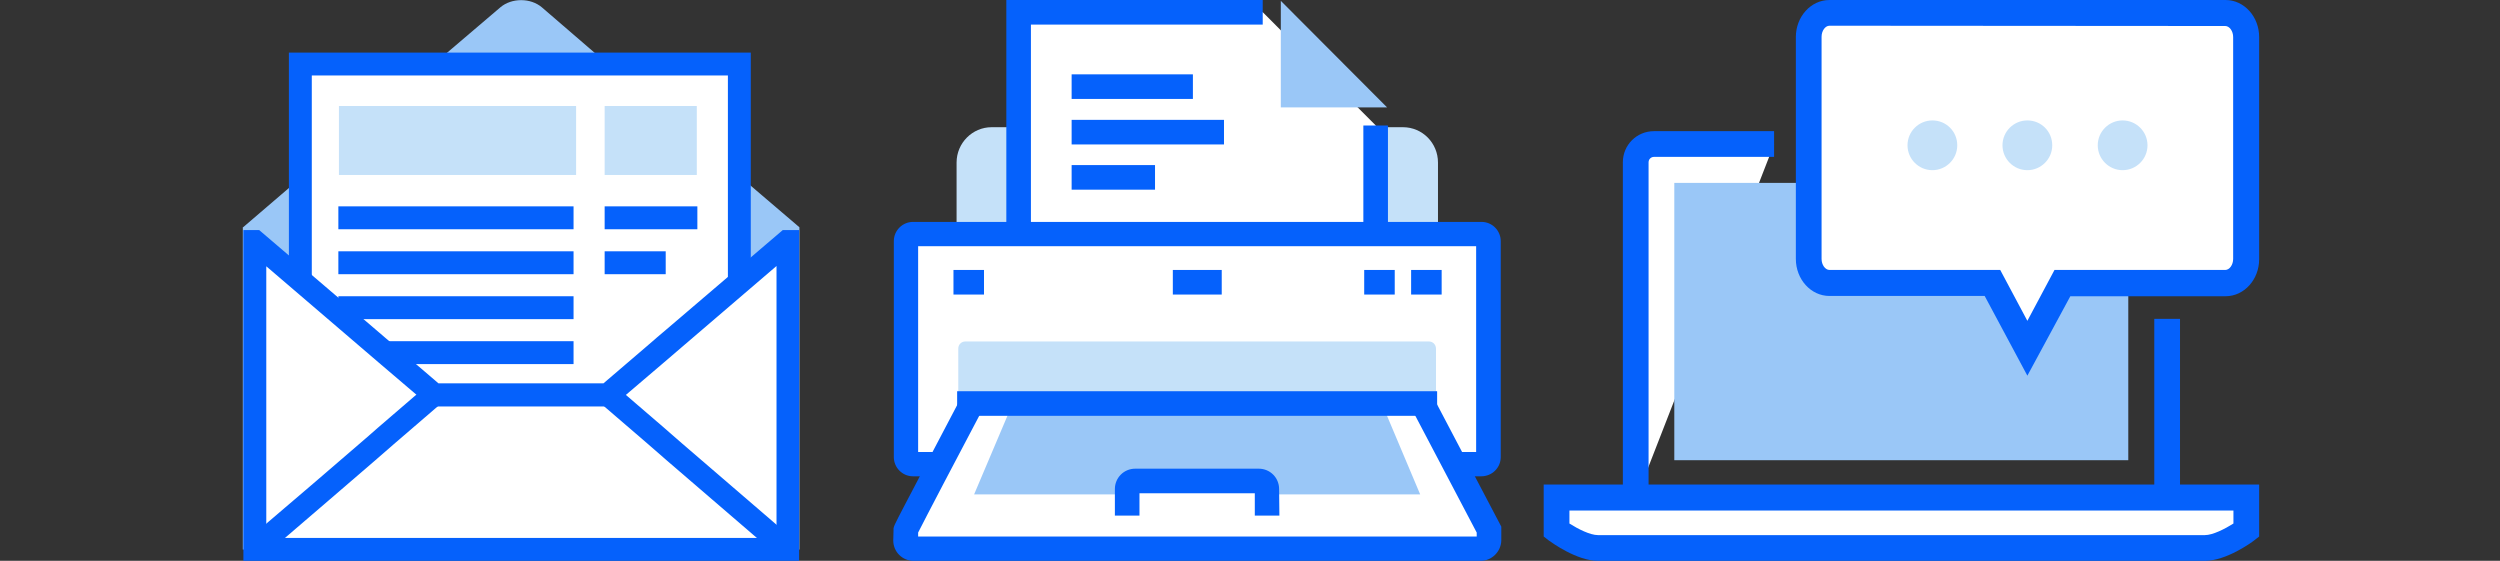 <?xml version="1.0" encoding="utf-8"?>
<!-- Generator: Adobe Illustrator 25.3.1, SVG Export Plug-In . SVG Version: 6.00 Build 0)  -->
<svg version="1.1" id="Layer_4" xmlns="http://www.w3.org/2000/svg" xmlns:xlink="http://www.w3.org/1999/xlink" x="0px" y="0px"
	 viewBox="0 0 884.4 198.4" style="enable-background:new 0 0 884.4 198.4;" xml:space="preserve">
<rect x="0" y="0" width="884.4" height="198.4" fill="#333333" stroke="none"/>
<style type="text/css">
	.st0{fill:#C5E1F9;}
	.st1{fill:#FFFFFF;}
	.st2{fill:#0561FC;}
	.st3{fill:#9AC7F7;}
	.st4{fill:none;}
</style>
<g>
	<g>
		<path class="st0" d="M508.7,93.6c0,6.9-5.6,12.5-12.4,12.5H350.8c-6.9,0-12.4-5.6-12.4-12.5V57.5c0-6.9,5.6-12.5,12.4-12.5h145.5
			c6.9,0,12.4,5.6,12.4,12.5V93.6z"/>
		<g>
			<polyline class="st1" points="446.7,4.3 360.4,4.3 360.4,41.2 360.4,89.8 360.4,123.3 486.7,123.3 486.7,89.8 486.7,44.4 			"/>
			<polygon class="st2" points="491,127.6 356,127.6 356,0 446.7,0 446.7,8.7 364.7,8.7 364.7,119 482.3,119 482.3,44.4 491,44.4 
							"/>
		</g>
		<polygon class="st3" points="453.1,38 490.7,38 453.1,0.3 		"/>
		<g>
			<path class="st1" d="M526.5,161.7c0,1.4-1.1,2.5-2.5,2.5H323c-1.4,0-2.5-1.1-2.5-2.5V85.3c0-1.4,1.1-2.5,2.5-2.5h201.1
				c1.4,0,2.5,1.1,2.5,2.5L526.5,161.7L526.5,161.7z"/>
			<path class="st2" d="M524,168.5H323c-3.8,0-6.8-3.1-6.8-6.8V85.3c0-3.8,3.1-6.8,6.8-6.8h201.1c3.8,0,6.8,3.1,6.8,6.8v76.4
				C530.9,165.5,527.8,168.5,524,168.5z M324.8,159.9h197.4V87.1H324.8V159.9z"/>
		</g>
		<path class="st0" d="M505.5,120.8h-164c-1.4,0-2.5,1.1-2.5,2.5v36.6h169v-36.5C508,121.9,506.9,120.8,505.5,120.8z"/>
		<rect x="414.9" y="95.5" class="st2" width="17.3" height="8.7"/>
		<rect x="337.3" y="95.5" class="st2" width="10.8" height="8.7"/>
		<rect x="482.6" y="95.5" class="st2" width="10.8" height="8.7"/>
		<rect x="499.2" y="95.5" class="st2" width="10.8" height="8.7"/>
		<g>
			<line class="st4" x1="379.1" y1="30.7" x2="422" y2="30.7"/>
			<rect x="379.1" y="26.3" class="st2" width="42.9" height="8.7"/>
		</g>
		<g>
			<line class="st4" x1="379.1" y1="46.7" x2="433" y2="46.7"/>
			<rect x="379.1" y="42.4" class="st2" width="53.9" height="8.7"/>
		</g>
		<g>
			<line class="st4" x1="379.1" y1="62.7" x2="408.6" y2="62.7"/>
			<rect x="379.1" y="58.4" class="st2" width="29.5" height="8.7"/>
		</g>
		<g>
			<path class="st1" d="M343.4,143.4c0,0-23,43.8-23,44l-0.1,3.9c0,1.6,1.3,2.9,2.9,2.9h200.5c1.6,0,2.9-1.3,2.9-2.9v-3.9l-23.1-44"
				/>
			<path class="st2" d="M523.8,198.4H323.2c-4,0-7.2-3.2-7.2-7.2l0.1-3.7c-0.1-1.1,0.2-1.6,4.1-9.1c2.2-4.1,5-9.6,7.9-15.1
				c5.8-11,11.5-21.9,11.5-21.9l7.7,4c-8.2,15.5-20.2,38.4-22.5,43v1.4h197.6v-1.4l-22.6-43l7.7-4l23.6,44.9v4.9
				C531,195.2,527.7,198.4,523.8,198.4z"/>
		</g>
		<polygon class="st3" points="344.6,174.9 357.7,144 489.2,143.6 502.4,174.9 		"/>
		<g>
			<path class="st1" d="M448.2,182.4V173c0-1.6-1.3-2.9-2.9-2.9h-43.7c-1.6,0-2.9,1.3-2.9,2.9v9.4"/>
			<path class="st2" d="M452.6,182.4h-8.7v-7.9h-40.8v7.9h-8.7V173c0-4,3.2-7.2,7.2-7.2h43.7c4,0,7.2,3.2,7.2,7.2L452.6,182.4
				L452.6,182.4z"/>
		</g>
		<rect x="338.6" y="138.4" class="st2" width="169.8" height="8.7"/>
	</g>
	<g>
		<path class="st3" d="M282.8,80.4L282.8,80.4L282.8,80.4L282.8,80.4l-24.6-21l-17.3-14.7c-2-1.7-4.7-4-7.4-6.3l-23-19.6L191.7,2.6
			c-4-3.4-10.7-3.4-14.7,0l-18.9,16.1l-23,19.6c-2.7,2.3-5.3,4.6-7.3,6.3l-17.3,14.8L86,80.4h-0.1v0.1l0,0l0,0v113.9h196.9V80.4
			L282.8,80.4z"/>
		<g>
			<rect x="106.2" y="22.7" class="st1" width="155.3" height="144.2"/>
			<path class="st2" d="M265.6,170.9H102.2V18.6h163.4V170.9z M110.3,162.8h147.2V26.7H110.3V162.8z"/>
		</g>
		<g>
			<rect x="119.7" y="73" class="st2" width="83.2" height="8.1"/>
			<rect x="119.7" y="88.9" class="st2" width="83.2" height="8.1"/>
			<rect x="119.7" y="104.8" class="st2" width="83.2" height="8.1"/>
			<rect x="119.7" y="120.7" class="st2" width="83.2" height="8.1"/>
		</g>
		<g>
			<rect x="213.9" y="73" class="st2" width="32.8" height="8.1"/>
			<rect x="213.9" y="88.9" class="st2" width="21.6" height="8.1"/>
		</g>
		<rect x="119.9" y="37.5" class="st0" width="83.9" height="24.4"/>
		<rect x="213.9" y="37.5" class="st0" width="32.6" height="24.4"/>
		<g>
			<g>
				<path class="st1" d="M278.5,85.5l-23.4,20l-16.5,14.1c-1.9,1.7-4.5,3.8-7,6l-16.5,14.1h-61.4l-16.5-14.1c-2.5-2.2-5.1-4.4-7-6
					l-16.5-14.1l-23.4-20h-0.2v108.9h188.6V85.5H278.5z"/>
				<path class="st2" d="M282.8,198.4H86.1v-117h5.6l41.1,35.1c1.8,1.5,4,3.4,6.3,5.4l16,13.7h58.4l15.3-13.1c2.5-2.2,5.1-4.4,7-6
					l41.1-35.1h5.8v117H282.8z M94.2,190.3h180.5V94.1l-33.5,28.7c-1.9,1.7-4.5,3.8-7,6l-17.6,15h-64.4l-18.3-15.6
					c-2.3-2-4.6-3.9-6.3-5.4L94.2,94.2V190.3z"/>
			</g>
			<g>
				<g>
					<path class="st1" d="M91.8,192.8l21.9-18.7l16.5-14.2c1.9-1.7,4.5-3.9,7-6.1l16.4-14.1"/>
					<path class="st2" d="M94.4,195.8l-5.3-6.2l21.9-18.7l16.5-14.2c1.7-1.5,4-3.4,6.2-5.4l17.2-14.8l5.3,6.1L139,157.4
						c-2.3,2-4.5,3.9-6.2,5.4L116.3,177L94.4,195.8z"/>
				</g>
				<g>
					<path class="st1" d="M215.1,139.7l16.4,14.1c2.5,2.2,5.1,4.4,7,6.1l16.5,14.2l23.6,20.3"/>
					<path class="st2" d="M276,197.4l-40.1-34.5c-1.9-1.7-4.5-3.9-7-6.1l-16.4-14.1l5.3-6.1l16.4,14.1c2.5,2.2,5.1,4.4,7,6.1
						l40.1,34.5L276,197.4z"/>
				</g>
			</g>
		</g>
	</g>
	<g>
		<g>
			<g>
				<line class="st4" x1="766.6" y1="112.8" x2="766.6" y2="176.6"/>
				<rect x="762.1" y="112.8" class="st2" width="9.1" height="63.8"/>
			</g>
			<g>
				<path class="st1" d="M578.7,176.6V57.4c0-3.5,2.9-6.4,6.4-6.4h42.5"/>
				<path class="st2" d="M583.2,176.6h-9.1V57.4c0-6.1,4.9-11,11-11h42.5v9.1h-42.5c-1,0-1.9,0.8-1.9,1.9V176.6L583.2,176.6z"/>
			</g>
			<rect x="592.3" y="64.7" class="st3" width="160.6" height="98.1"/>
			<g>
				<path class="st1" d="M550.7,176v11.5c0,0,8.4,6.3,14.6,6.3h77.6h59.5H780c6.2,0,14.6-6.3,14.6-6.3V176H550.7z"/>
				<path class="st2" d="M780,198.4H565.3c-7.5,0-16.4-6.5-17.4-7.2l-1.8-1.4v-18.4h253.1v18.4l-1.8,1.4
					C796.4,192,787.5,198.4,780,198.4z M555.2,185.2c3,1.9,7.3,4.1,10.1,4.1H780c2.8,0,7.1-2.2,10.1-4.1v-4.6H555.2V185.2z"/>
			</g>
		</g>
		<g>
			<g>
				<path class="st1" d="M787.3,4.6H647.2c-4.1,0-7.4,3.8-7.4,8.5v78.6c0,4.7,3.3,8.5,7.4,8.5h57.7l3.2,5.9l9.2,17.2l9.2-17.2
					l3.2-5.9h57.7c4.1,0,7.4-3.8,7.4-8.5V13.1C794.6,8.4,791.4,4.6,787.3,4.6z"/>
				<path class="st2" d="M717.2,132.9l-15.1-28.2h-54.9c-6.6,0-11.9-5.9-11.9-13.1V13.1c0-7.2,5.3-13.1,11.9-13.1h140.1
					c6.6,0,11.9,5.9,11.9,13.1v78.6c0,7.2-5.3,13.1-11.9,13.1h-54.9L717.2,132.9z M647.2,9.1c-1.5,0-2.8,1.8-2.8,3.9v78.6
					c0,2.1,1.3,3.9,2.8,3.9h60.4l9.6,18l9.6-18h60.4c1.5,0,2.8-1.8,2.8-3.9V13.1c0-2.1-1.3-3.9-2.8-3.9L647.2,9.1L647.2,9.1z"/>
			</g>
			<g>
				<path class="st0" d="M683.6,42.6c-4.8,0-8.8,3.9-8.8,8.8c0,4.8,3.9,8.8,8.8,8.8c4.8,0,8.8-3.9,8.8-8.8S688.5,42.6,683.6,42.6z"
					/>
				<path class="st0" d="M717.2,42.6c-4.8,0-8.8,3.9-8.8,8.8c0,4.8,3.9,8.8,8.8,8.8c4.8,0,8.8-3.9,8.8-8.8S722.1,42.6,717.2,42.6z"
					/>
				<path class="st0" d="M750.9,42.6c-4.8,0-8.8,3.9-8.8,8.8c0,4.8,3.9,8.8,8.8,8.8c4.8,0,8.8-3.9,8.8-8.8S755.7,42.6,750.9,42.6z"
					/>
			</g>
		</g>
	</g>
</g>
</svg>
